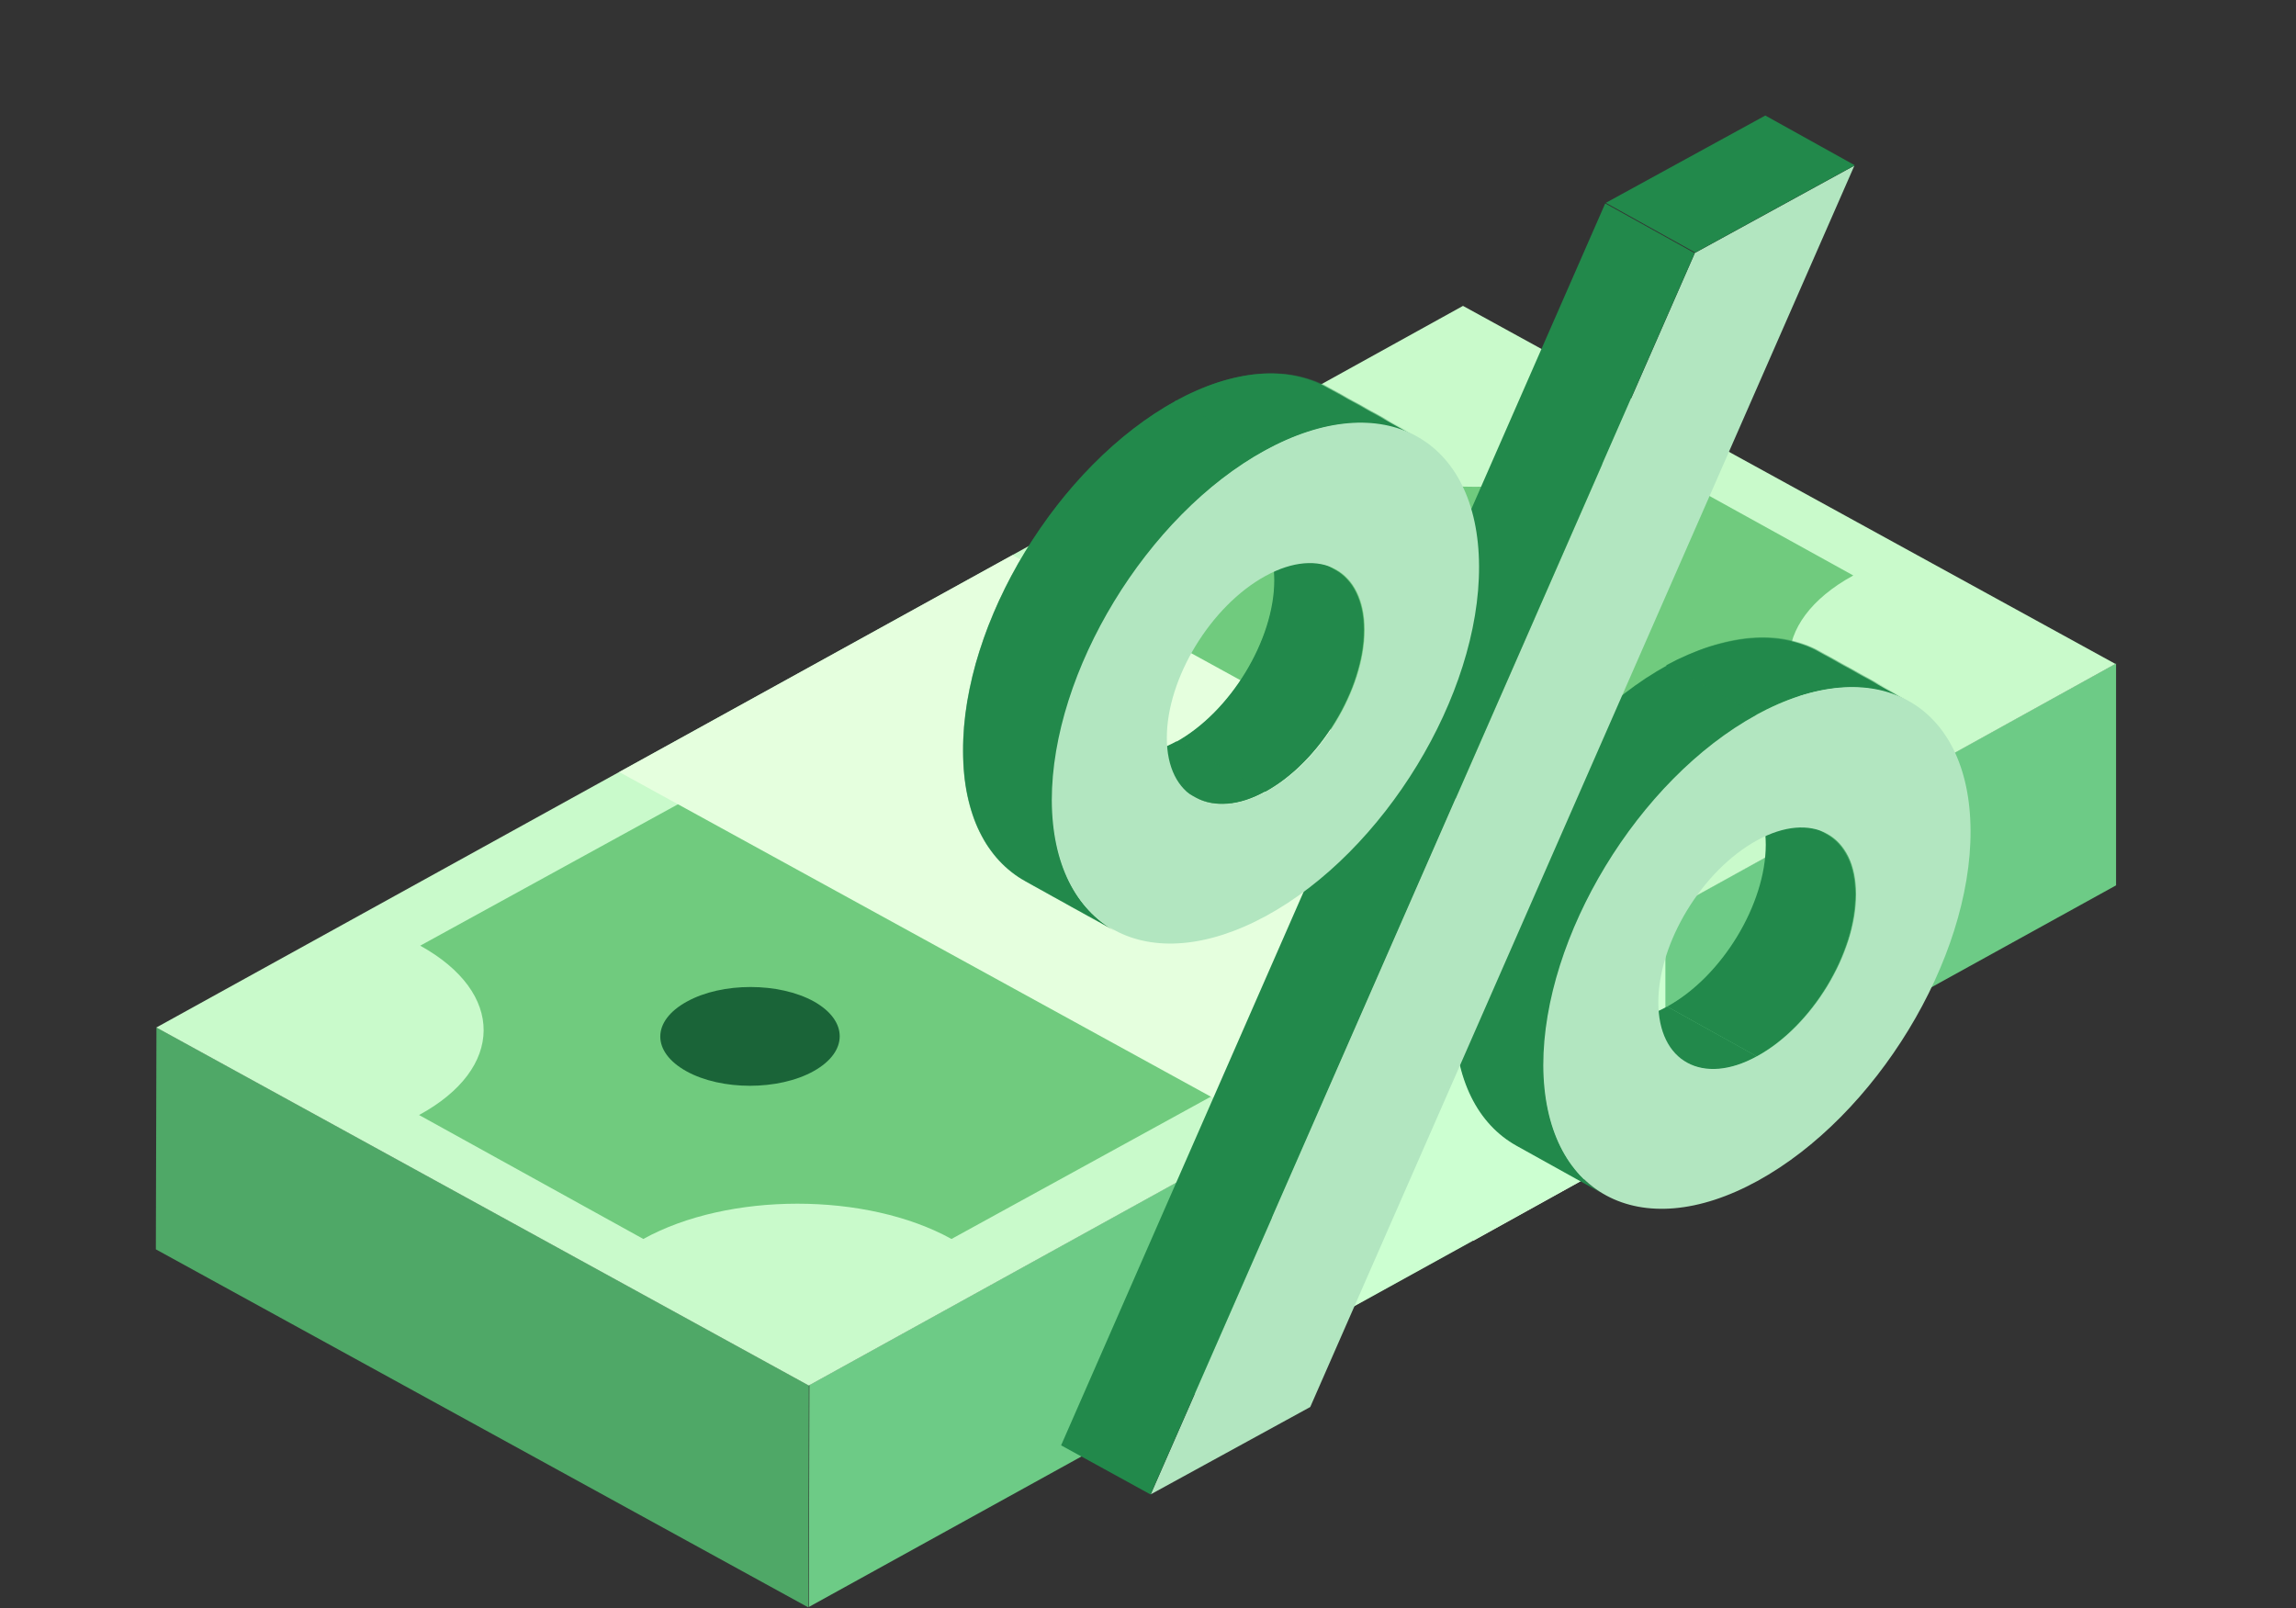 <svg width="217" height="152" viewBox="0 0 217 152" fill="none" xmlns="http://www.w3.org/2000/svg">
<rect x="0" y="0" width="217" height="152" fill="#333333" stroke="none"/>
<path d="M199.994 62.709V83.683L76.445 151.889L76.5 130.915L199.994 62.709Z" fill="#6DCB86"/>
<path d="M76.45 130.954L76.395 151.929L14.731 118.087L14.786 97.113L76.45 130.954Z" fill="#4FA867"/>
<path d="M199.935 62.754L157.376 86.291L120.212 106.794L76.441 130.959L14.777 97.118L58.548 72.953L95.712 52.45L138.271 28.912L199.935 62.754Z" fill="#C9FACB"/>
<path d="M175.158 54.393L153.96 42.676C145.922 47.122 132.873 47.122 124.835 42.676L39.716 89.385C47.755 93.831 47.699 100.997 39.606 105.39L60.803 117.106C68.841 112.661 81.89 112.661 89.928 117.106L175.047 70.398C167.064 65.952 167.119 58.786 175.158 54.393Z" fill="#70CB7E"/>
<path d="M76.879 101.255C73.575 103.085 68.18 103.085 64.876 101.255C61.573 99.424 61.573 96.495 64.931 94.664C68.234 92.834 73.63 92.834 76.934 94.664C80.182 96.495 80.182 99.424 76.879 101.255Z" fill="#1A6438"/>
<path d="M144.742 64.822C141.439 66.653 136.043 66.653 132.739 64.822C129.436 62.991 129.436 60.062 132.795 58.232C136.153 56.401 141.494 56.401 144.797 58.232C148.045 60.062 148.045 62.991 144.742 64.822Z" fill="#71B97D"/>
<path d="M157.359 86.312V107.234L139.245 117.277L120.195 106.816L58.53 72.975L95.694 52.471L157.359 86.312Z" fill="#E5FFDE"/>
<path d="M157.4 86.268V107.19L139.286 117.232L120.236 127.746V106.771L157.4 86.268Z" fill="#CCFFD1"/>
<path d="M164.184 74.157L172.64 78.857C174.308 79.786 175.343 81.753 175.343 84.54C175.343 90.169 171.202 97 166.024 99.842L157.568 95.142C162.746 92.3 166.887 85.469 166.887 79.84C166.887 77.053 165.852 75.086 164.184 74.157Z" fill="#22894B"/>
<mask id="mask0_1511_11827" style="mask-type:luminance" maskUnits="userSpaceOnUse" x="157" y="74" width="19" height="26">
<path d="M164.22 74.121L172.676 78.821C174.344 79.75 175.38 81.717 175.38 84.504C175.38 90.133 171.238 96.964 166.061 99.806L157.604 95.106C162.782 92.264 166.923 85.433 166.923 79.805C166.923 77.017 165.888 75.05 164.22 74.121Z" fill="white"/>
</mask>
<g mask="url(#mask0_1511_11827)">
<path d="M166.106 99.821L157.65 95.121C162.827 92.279 166.969 85.448 166.969 79.819C166.969 77.032 165.933 75.065 164.265 74.136L172.721 78.836C174.389 79.765 175.425 81.732 175.425 84.519C175.425 90.148 171.225 96.979 166.106 99.821Z" fill="#22894B"/>
</g>
<path d="M159.414 100.441L150.957 95.741C152.683 96.67 154.984 96.561 157.573 95.14L166.029 99.84C163.498 101.261 161.139 101.425 159.414 100.441Z" fill="#22894B"/>
<mask id="mask1_1511_11827" style="mask-type:luminance" maskUnits="userSpaceOnUse" x="150" y="95" width="16" height="7">
<path d="M159.377 100.472L150.921 95.772C152.647 96.701 154.948 96.592 157.537 95.171L165.993 99.871C163.462 101.292 161.103 101.456 159.377 100.472Z" fill="white"/>
</mask>
<g mask="url(#mask1_1511_11827)">
<path d="M159.377 100.472L150.921 95.772C152.647 96.701 154.948 96.592 157.537 95.171L165.993 99.871C163.462 101.292 161.103 101.456 159.377 100.472Z" fill="#22894B"/>
</g>
<path d="M171.845 61.575L180.302 66.275C176.62 64.253 171.558 64.526 165.92 67.586L157.464 62.887C163.102 59.881 168.164 59.553 171.845 61.575Z" fill="#22894B"/>
<mask id="mask2_1511_11827" style="mask-type:luminance" maskUnits="userSpaceOnUse" x="157" y="60" width="24" height="8">
<path d="M171.883 61.534L180.339 66.234C176.658 64.212 171.596 64.485 165.958 67.545L157.502 62.845C163.139 59.84 168.202 59.512 171.883 61.534Z" fill="white"/>
</mask>
<g mask="url(#mask2_1511_11827)">
<path d="M166.024 67.542L157.568 62.842C163.206 59.782 168.268 59.508 171.95 61.53L180.406 66.23C176.724 64.208 171.604 64.481 166.024 67.542Z" fill="#22894B"/>
</g>
<path d="M151.787 112.997L143.331 108.297C139.707 106.275 137.463 102.067 137.463 96.001C137.406 83.814 146.437 69.004 157.597 62.884L166.053 67.584C154.893 73.704 145.919 88.514 145.919 100.701C145.919 106.767 148.163 111.029 151.787 112.997Z" fill="#22894B"/>
<mask id="mask3_1511_11827" style="mask-type:luminance" maskUnits="userSpaceOnUse" x="137" y="62" width="30" height="51">
<path d="M151.799 112.978L143.343 108.278C139.719 106.256 137.476 102.048 137.476 95.982C137.418 83.795 146.449 68.985 157.609 62.865L166.065 67.564C154.906 73.685 145.932 88.495 145.932 100.682C145.932 106.748 148.175 111.01 151.799 112.978Z" fill="white"/>
</mask>
<g mask="url(#mask3_1511_11827)">
<path d="M151.819 112.957L143.362 108.257C139.738 106.235 137.495 102.027 137.495 95.961C137.437 83.774 146.469 68.964 157.629 62.844L166.085 67.543C154.925 73.664 145.951 88.474 145.951 100.661C145.951 106.727 148.195 110.989 151.819 112.957Z" fill="#22894B"/>
</g>
<path d="M165.993 67.575C177.153 61.455 186.184 66.373 186.242 78.505C186.299 90.692 177.268 105.501 166.108 111.622C154.948 117.743 145.917 112.824 145.859 100.692C145.859 88.506 154.833 73.696 165.993 67.575ZM166.108 99.818C171.285 96.976 175.427 90.145 175.427 84.516C175.427 78.887 171.228 76.592 166.051 79.434C160.873 82.276 156.732 89.107 156.732 94.736C156.732 100.364 160.931 102.66 166.108 99.818Z" fill="#B2E6C0"/>
<path d="M175.261 15.658L123.834 132.989L108.762 141.241L160.189 23.91L175.261 15.658Z" fill="#B2E6C0"/>
<path d="M108.743 141.257L100.287 136.612L151.714 19.227L160.17 23.926L108.743 141.257Z" fill="#22894B"/>
<path d="M160.227 23.872L151.771 19.172L166.843 10.92L175.299 15.62L160.227 23.872Z" fill="#22894B"/>
<path d="M117.731 49.161L126.187 53.861C127.856 54.79 128.891 56.757 128.891 59.544C128.891 65.173 124.749 72.004 119.572 74.846L111.116 70.146C116.293 67.304 120.435 60.473 120.435 54.844C120.435 52.057 119.399 50.09 117.731 49.161Z" fill="#22894B"/>
<mask id="mask4_1511_11827" style="mask-type:luminance" maskUnits="userSpaceOnUse" x="111" y="49" width="18" height="26">
<path d="M117.754 49.128L126.21 53.828C127.878 54.757 128.914 56.725 128.914 59.512C128.914 65.141 124.772 71.972 119.595 74.813L111.138 70.114C116.316 67.272 120.457 60.441 120.457 54.812C120.457 52.025 119.422 50.057 117.754 49.128Z" fill="white"/>
</mask>
<g mask="url(#mask4_1511_11827)">
<path d="M119.611 74.854L111.155 70.154C116.332 67.313 120.474 60.481 120.474 54.853C120.474 52.066 119.439 50.098 117.77 49.169L126.226 53.869C127.895 54.798 128.93 56.765 128.93 59.552C128.93 65.127 124.731 72.012 119.611 74.854Z" fill="#22894B"/>
</g>
<path d="M113.021 75.382L104.565 70.682C106.291 71.611 108.592 71.502 111.181 70.081L119.637 74.781C117.106 76.202 114.747 76.311 113.021 75.382Z" fill="#22894B"/>
<mask id="mask5_1511_11827" style="mask-type:luminance" maskUnits="userSpaceOnUse" x="104" y="70" width="16" height="7">
<path d="M112.994 75.402L104.538 70.702C106.264 71.631 108.565 71.522 111.154 70.101L119.61 74.801C117.079 76.222 114.72 76.331 112.994 75.402Z" fill="white"/>
</mask>
<g mask="url(#mask5_1511_11827)">
<path d="M112.973 75.423L104.517 70.723C106.243 71.652 108.544 71.543 111.132 70.122L119.589 74.822C117.057 76.243 114.699 76.352 112.973 75.423Z" fill="#22894B"/>
</g>
<path d="M125.372 36.595L133.828 41.295C130.147 39.273 125.084 39.546 119.447 42.661L110.991 37.962C116.628 34.847 121.69 34.573 125.372 36.595Z" fill="#22894B"/>
<mask id="mask6_1511_11827" style="mask-type:luminance" maskUnits="userSpaceOnUse" x="110" y="35" width="24" height="8">
<path d="M125.379 36.585L133.836 41.285C130.154 39.263 125.092 39.536 119.454 42.651L110.998 37.951C116.636 34.836 121.698 34.563 125.379 36.585Z" fill="white"/>
</mask>
<g mask="url(#mask6_1511_11827)">
<path d="M119.516 42.6L111.06 37.901C116.697 34.84 121.76 34.567 125.441 36.534L133.897 41.234C130.216 39.267 125.154 39.54 119.516 42.6Z" fill="#22894B"/>
</g>
<path d="M105.353 87.976L96.896 83.277C93.272 81.255 91.029 77.047 91.029 70.981C90.971 58.794 100.003 43.984 111.163 37.864L119.619 42.563C108.459 48.684 99.485 63.494 99.485 75.68C99.485 81.692 101.728 85.954 105.353 87.976Z" fill="#22894B"/>
<mask id="mask7_1511_11827" style="mask-type:luminance" maskUnits="userSpaceOnUse" x="91" y="37" width="29" height="51">
<path d="M105.324 87.997L96.868 83.298C93.244 81.276 91 77.068 91 71.002C90.943 58.815 99.974 44.005 111.134 37.885L119.59 42.584C108.43 48.705 99.456 63.515 99.456 75.701C99.456 81.713 101.7 85.975 105.324 87.997Z" fill="white"/>
</mask>
<g mask="url(#mask7_1511_11827)">
<path d="M105.334 87.987L96.878 83.287C93.254 81.265 91.011 77.057 91.011 70.991C90.953 58.805 99.985 43.995 111.144 37.874L119.601 42.574C108.441 48.695 99.467 63.505 99.467 75.691C99.467 81.703 101.71 85.965 105.334 87.987Z" fill="#22894B"/>
</g>
<path d="M119.541 42.584C130.701 36.464 139.732 41.382 139.789 53.514C139.847 65.701 130.816 80.51 119.656 86.576C108.496 92.642 99.465 87.779 99.407 75.647C99.407 63.515 108.381 48.705 119.541 42.584ZM119.656 74.827C124.833 71.985 128.975 65.154 128.975 59.525C128.975 53.896 124.775 51.601 119.598 54.443C114.421 57.285 110.279 64.116 110.279 69.745C110.279 75.373 114.479 77.614 119.656 74.827Z" fill="#B2E6C0"/>
</svg>
